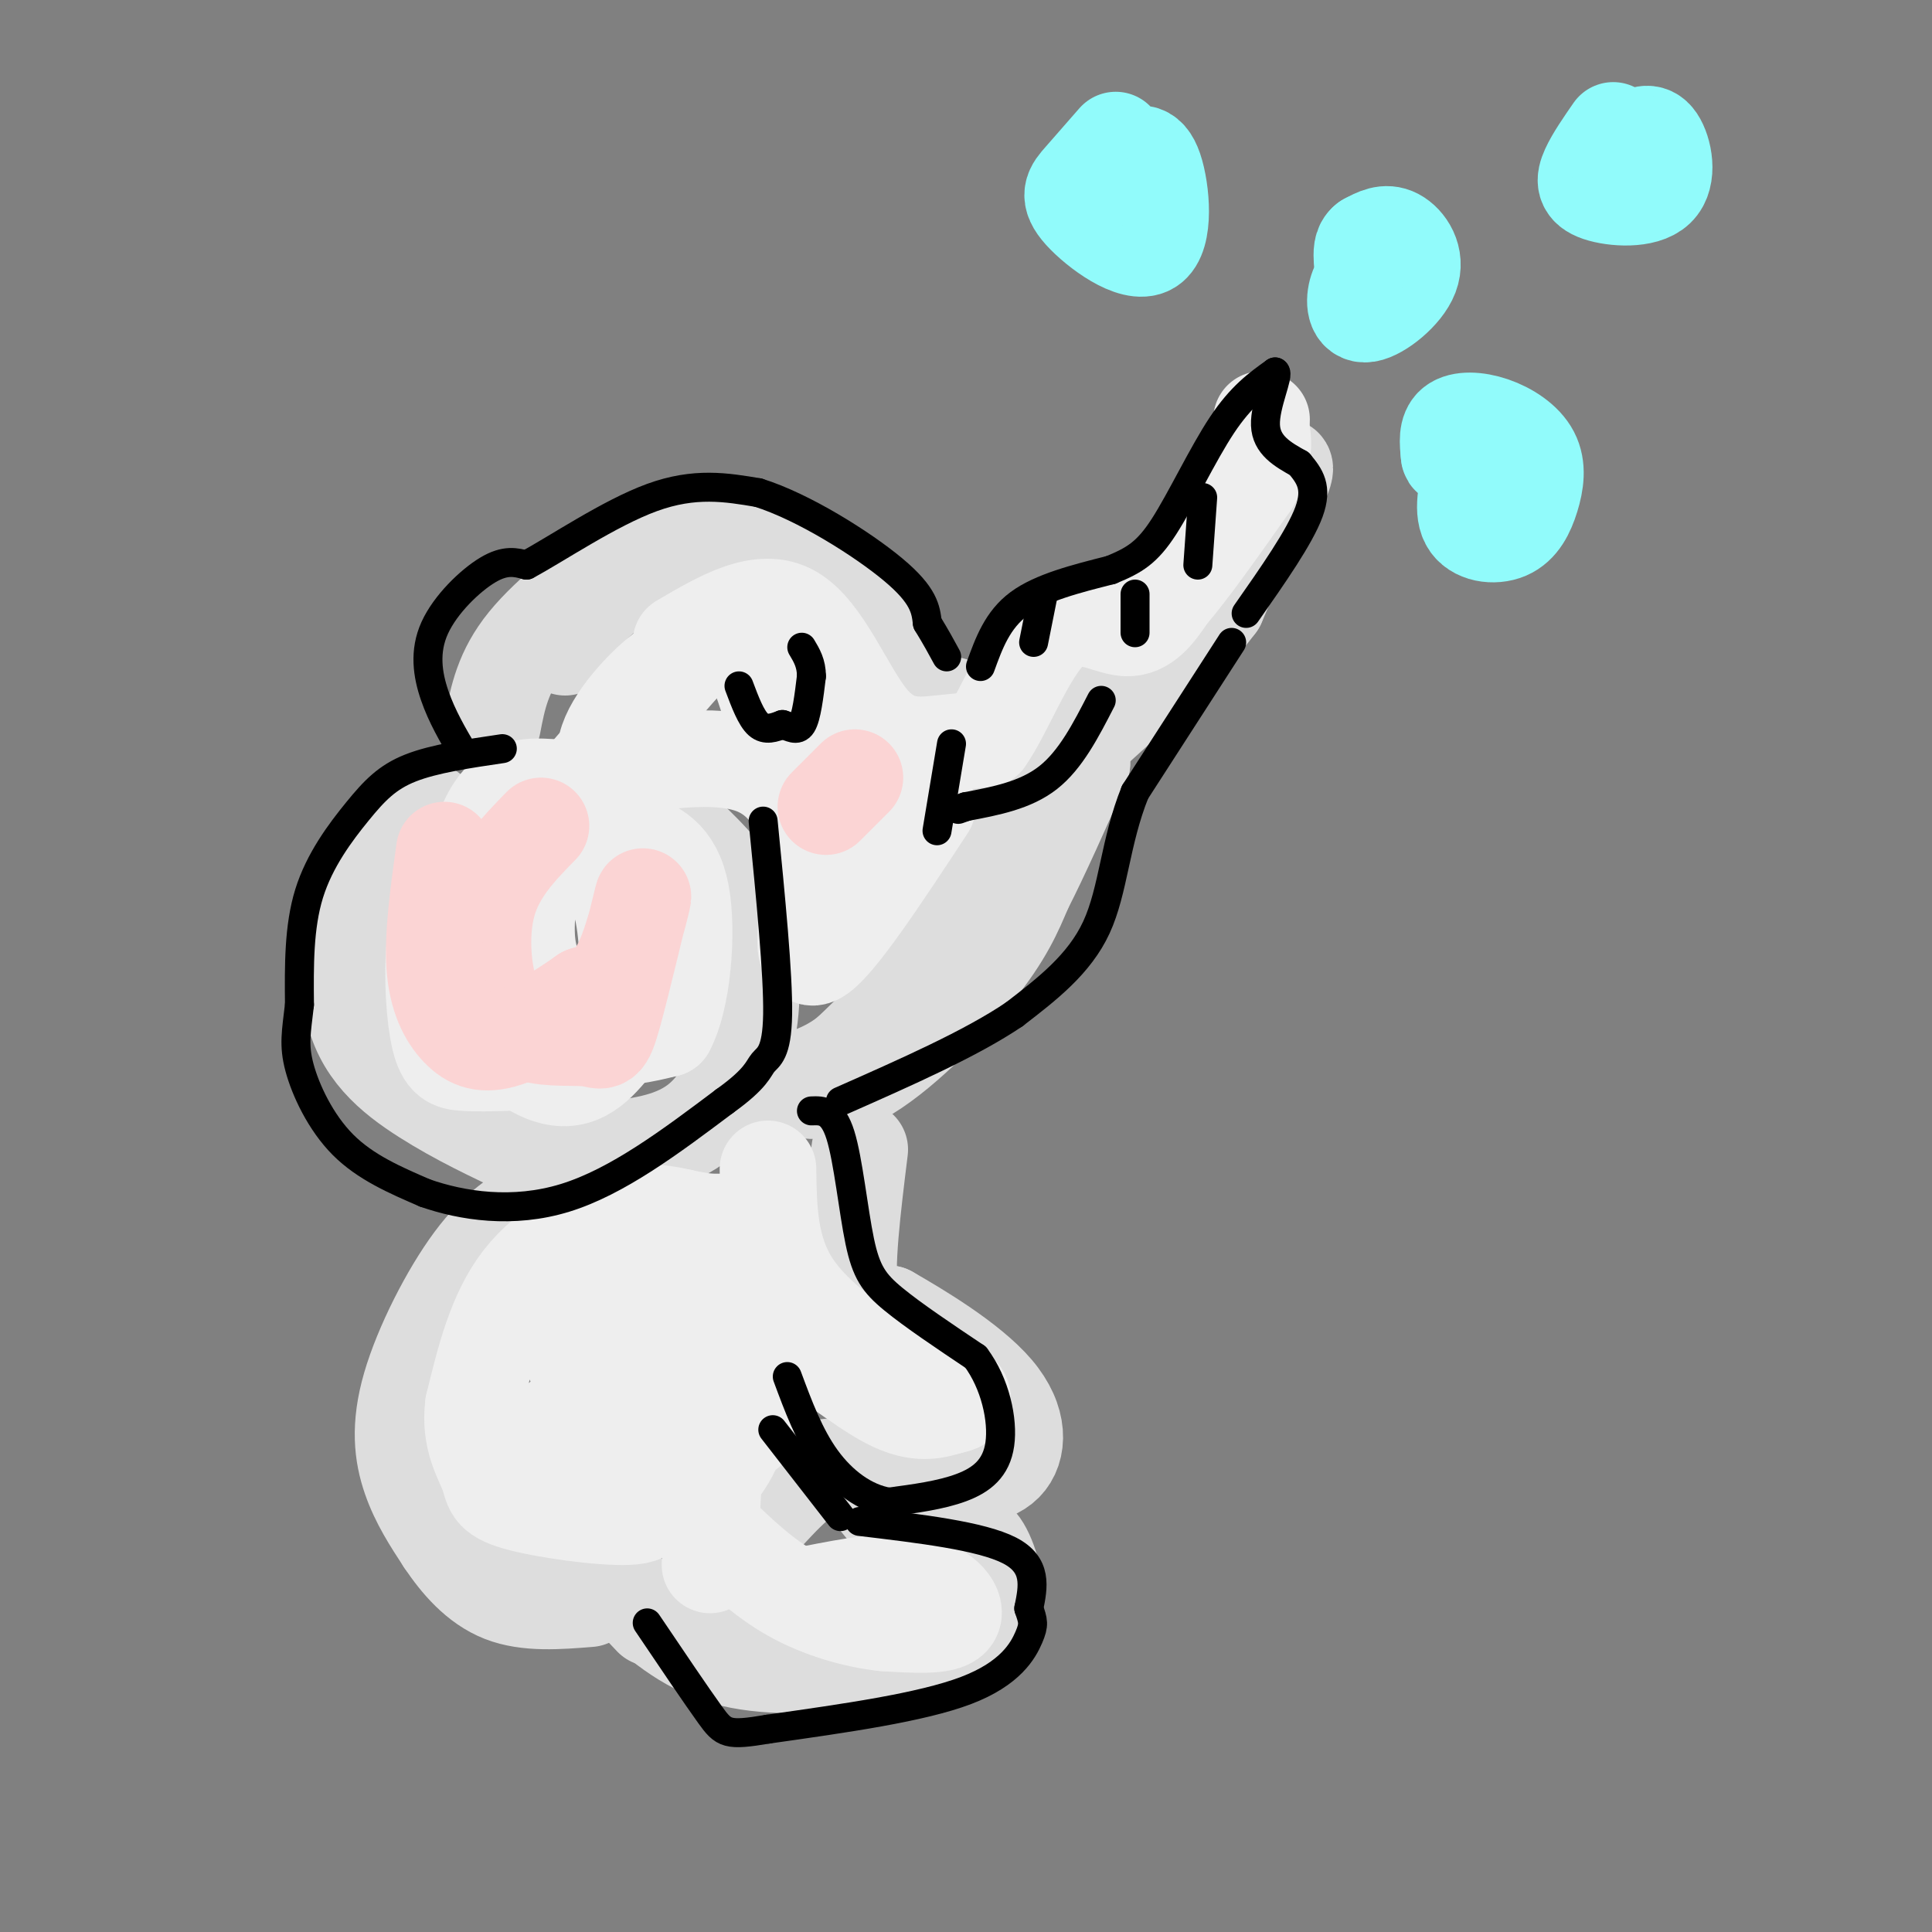 <svg viewBox='0 0 400 400' version='1.1' xmlns='http://www.w3.org/2000/svg' xmlns:xlink='http://www.w3.org/1999/xlink'><rect x="0" y="0" width="400" height="400" fill="#808080" stroke="none"/><g fill='none' stroke='rgb(221,221,221)' stroke-width='20' stroke-linecap='round' stroke-linejoin='round'><path d='M102,150c1.048,-5.482 2.095,-10.964 7,-17c4.905,-6.036 13.667,-12.625 18,-16c4.333,-3.375 4.238,-3.536 10,-3c5.762,0.536 17.381,1.768 29,3'/><path d='M166,117c8.833,4.667 16.417,14.833 24,25'/><path d='M190,142c0.766,-0.553 -9.321,-14.437 -19,-22c-9.679,-7.563 -18.952,-8.805 -23,-10c-4.048,-1.195 -2.871,-2.341 -6,0c-3.129,2.341 -10.565,8.171 -18,14'/><path d='M124,124c-4.167,4.000 -5.583,7.000 -7,10'/><path d='M89,168c-3.762,1.333 -7.524,2.667 -11,10c-3.476,7.333 -6.667,20.667 -5,30c1.667,9.333 8.190,14.667 15,19c6.810,4.333 13.905,7.667 21,11'/><path d='M109,238c6.397,1.820 11.890,0.869 18,0c6.110,-0.869 12.837,-1.657 18,-6c5.163,-4.343 8.761,-12.241 10,-20c1.239,-7.759 0.120,-15.380 -1,-23'/><path d='M154,189c-2.167,-6.500 -7.083,-11.250 -12,-16'/><path d='M197,146c6.167,2.500 12.333,5.000 17,3c4.667,-2.000 7.833,-8.500 11,-15'/><path d='M225,134c5.178,-3.533 12.622,-4.867 19,-10c6.378,-5.133 11.689,-14.067 17,-23'/><path d='M261,101c3.844,-4.689 4.956,-4.911 5,-4c0.044,0.911 -0.978,2.956 -2,5'/><path d='M264,102c-0.500,1.000 -0.750,1.000 -1,1'/><path d='M263,103c0.333,-1.622 1.667,-6.178 0,-3c-1.667,3.178 -6.333,14.089 -11,25'/><path d='M252,125c-6.833,9.167 -18.417,19.583 -30,30'/><path d='M222,155c-7.511,6.267 -11.289,6.933 -13,9c-1.711,2.067 -1.356,5.533 -1,9'/><path d='M208,173c-1.311,3.800 -4.089,8.800 -7,12c-2.911,3.200 -5.956,4.600 -9,6'/><path d='M192,191c-1.756,3.200 -1.644,8.200 -4,13c-2.356,4.800 -7.178,9.400 -12,14'/><path d='M176,218c-4.000,3.333 -8.000,4.667 -12,6'/><path d='M164,224c0.000,1.810 6.000,3.333 14,-1c8.000,-4.333 18.000,-14.524 24,-22c6.000,-7.476 8.000,-12.238 10,-17'/><path d='M212,184c3.667,-7.167 7.833,-16.583 12,-26'/><path d='M224,158c-0.167,-0.500 -6.583,11.250 -13,23'/><path d='M112,249c-4.488,2.619 -8.976,5.238 -14,12c-5.024,6.762 -10.583,17.667 -13,26c-2.417,8.333 -1.690,14.095 0,19c1.690,4.905 4.345,8.952 7,13'/><path d='M92,319c2.956,4.422 6.844,8.978 12,11c5.156,2.022 11.578,1.511 18,1'/><path d='M178,238c-1.500,12.167 -3.000,24.333 -2,30c1.000,5.667 4.500,4.833 8,4'/><path d='M184,272c5.929,3.381 16.750,9.833 22,16c5.250,6.167 4.929,12.048 2,15c-2.929,2.952 -8.464,2.976 -14,3'/><path d='M194,306c-4.500,-1.167 -8.750,-5.583 -13,-10'/><path d='M159,313c4.978,-5.333 9.956,-10.667 15,-9c5.044,1.667 10.156,10.333 14,14c3.844,3.667 6.422,2.333 9,1'/><path d='M197,319c2.490,-0.289 4.214,-1.510 6,1c1.786,2.510 3.635,8.753 3,13c-0.635,4.247 -3.753,6.499 -9,8c-5.247,1.501 -12.624,2.250 -20,3'/><path d='M177,344c-8.222,0.822 -18.778,1.378 -27,-1c-8.222,-2.378 -14.111,-7.689 -20,-13'/><path d='M130,330c-3.867,-2.778 -3.533,-3.222 -2,-2c1.533,1.222 4.267,4.111 7,7'/></g>
<g fill='none' stroke='rgb(238,238,238)' stroke-width='20' stroke-linecap='round' stroke-linejoin='round'><path d='M114,163c-4.726,-0.274 -9.452,-0.548 -13,7c-3.548,7.548 -5.917,22.917 -3,34c2.917,11.083 11.119,17.881 17,19c5.881,1.119 9.440,-3.440 13,-8'/><path d='M128,215c2.536,-6.626 2.375,-19.190 1,-26c-1.375,-6.810 -3.963,-7.865 -7,-10c-3.037,-2.135 -6.521,-5.351 -9,-3c-2.479,2.351 -3.953,10.269 -4,16c-0.047,5.731 1.334,9.274 4,13c2.666,3.726 6.619,7.636 11,9c4.381,1.364 9.191,0.182 14,-1'/><path d='M138,213c3.289,-5.889 4.511,-20.111 3,-28c-1.511,-7.889 -5.756,-9.444 -10,-11'/><path d='M141,133c8.268,-4.869 16.536,-9.738 23,-6c6.464,3.738 11.125,16.083 16,22c4.875,5.917 9.964,5.405 14,5c4.036,-0.405 7.018,-0.702 10,-1'/><path d='M204,153c3.929,-5.440 8.750,-18.542 14,-23c5.250,-4.458 10.929,-0.274 15,0c4.071,0.274 6.536,-3.363 9,-7'/><path d='M242,123c4.333,-5.000 10.667,-14.000 17,-23'/><path d='M259,100c3.167,-5.833 2.583,-8.917 2,-12'/><path d='M261,88c0.333,-2.000 0.167,-1.000 0,0'/><path d='M192,167c-9.583,14.583 -19.167,29.167 -23,31c-3.833,1.833 -1.917,-9.083 0,-20'/><path d='M169,178c-1.333,-7.333 -4.667,-15.667 -12,-19c-7.333,-3.333 -18.667,-1.667 -30,0'/><path d='M127,159c-4.163,-2.856 0.429,-9.997 5,-15c4.571,-5.003 9.120,-7.867 13,-10c3.880,-2.133 7.092,-3.536 10,1c2.908,4.536 5.511,15.010 7,20c1.489,4.990 1.862,4.497 3,0c1.138,-4.497 3.039,-12.999 3,-17c-0.039,-4.001 -2.020,-3.500 -4,-3'/><path d='M164,135c-3.669,-0.411 -10.841,0.062 -14,-1c-3.159,-1.062 -2.305,-3.660 -10,5c-7.695,8.660 -23.939,28.579 -32,36c-8.061,7.421 -7.940,2.344 -9,1c-1.060,-1.344 -3.303,1.045 -5,5c-1.697,3.955 -2.849,9.478 -4,15'/><path d='M90,196c-0.583,6.321 -0.042,14.625 1,19c1.042,4.375 2.583,4.821 5,5c2.417,0.179 5.708,0.089 9,0'/><path d='M155,279c1.867,-2.267 3.733,-4.533 9,-2c5.267,2.533 13.933,9.867 20,13c6.067,3.133 9.533,2.067 13,1'/><path d='M197,291c2.707,-0.416 2.973,-1.957 1,-3c-1.973,-1.043 -6.185,-1.589 -13,-5c-6.815,-3.411 -16.233,-9.689 -21,-17c-4.767,-7.311 -4.884,-15.656 -5,-24'/><path d='M155,296c-2.333,-1.833 -4.667,-3.667 -6,1c-1.333,4.667 -1.667,15.833 -2,27'/><path d='M168,330c8.200,-1.600 16.400,-3.200 22,-2c5.600,1.200 8.600,5.200 7,7c-1.600,1.800 -7.800,1.400 -14,1'/><path d='M183,336c-5.689,-0.600 -12.911,-2.600 -19,-6c-6.089,-3.400 -11.044,-8.200 -16,-13'/><path d='M148,317c-3.107,-3.856 -2.874,-6.997 -1,-10c1.874,-3.003 5.389,-5.867 7,-15c1.611,-9.133 1.318,-24.536 0,-32c-1.318,-7.464 -3.662,-6.990 -6,-7c-2.338,-0.010 -4.669,-0.505 -7,-1'/><path d='M141,252c-2.952,-0.619 -6.833,-1.667 -13,0c-6.167,1.667 -14.619,6.048 -20,13c-5.381,6.952 -7.690,16.476 -10,26'/><path d='M98,291c-0.879,6.891 1.925,11.120 3,14c1.075,2.880 0.422,4.411 6,6c5.578,1.589 17.386,3.235 23,3c5.614,-0.235 5.032,-2.353 2,-11c-3.032,-8.647 -8.516,-23.824 -14,-39'/><path d='M118,264c-2.331,-6.688 -1.158,-3.908 1,-3c2.158,0.908 5.301,-0.055 9,1c3.699,1.055 7.954,4.130 12,10c4.046,5.870 7.881,14.536 2,18c-5.881,3.464 -21.479,1.727 -26,4c-4.521,2.273 2.036,8.558 6,11c3.964,2.442 5.337,1.042 7,2c1.663,0.958 3.618,4.274 7,-2c3.382,-6.274 8.191,-22.137 13,-38'/><path d='M149,267c2.202,-6.368 1.206,-3.289 1,-3c-0.206,0.289 0.378,-2.214 -4,-1c-4.378,1.214 -13.719,6.144 -18,12c-4.281,5.856 -3.502,12.637 -2,16c1.502,3.363 3.729,3.307 6,3c2.271,-0.307 4.588,-0.866 7,-7c2.412,-6.134 4.919,-17.844 3,-23c-1.919,-5.156 -8.262,-3.759 -13,-2c-4.738,1.759 -7.869,3.879 -11,6'/><path d='M118,268c-2.002,3.509 -1.506,9.281 1,14c2.506,4.719 7.021,8.386 10,10c2.979,1.614 4.423,1.175 7,-3c2.577,-4.175 6.289,-12.088 10,-20'/><path d='M177,163c0.000,0.000 -1.000,8.000 -1,8'/></g>
<g fill='none' stroke='rgb(251,212,212)' stroke-width='20' stroke-linecap='round' stroke-linejoin='round'><path d='M112,171c-4.578,4.689 -9.156,9.378 -11,16c-1.844,6.622 -0.956,15.178 1,20c1.956,4.822 4.978,5.911 8,7'/><path d='M110,214c3.760,1.174 9.159,0.607 12,1c2.841,0.393 3.122,1.744 5,-5c1.878,-6.744 5.352,-21.585 6,-24c0.648,-2.415 -1.529,7.596 -4,13c-2.471,5.404 -5.235,6.202 -8,7'/><path d='M121,206c-4.341,3.112 -11.195,7.391 -16,9c-4.805,1.609 -7.563,0.549 -10,-2c-2.437,-2.549 -4.553,-6.585 -5,-13c-0.447,-6.415 0.777,-15.207 2,-24'/><path d='M171,167c2.750,-2.750 5.500,-5.500 6,-6c0.500,-0.500 -1.250,1.250 -3,3'/></g>
<g fill='none' stroke='rgb(145,251,251)' stroke-width='20' stroke-linecap='round' stroke-linejoin='round'><path d='M285,55c-1.630,1.370 -3.260,2.740 -4,5c-0.740,2.260 -0.590,5.410 2,5c2.590,-0.410 7.620,-4.380 9,-8c1.380,-3.620 -0.892,-6.892 -3,-8c-2.108,-1.108 -4.054,-0.054 -6,1'/><path d='M283,50c-1.167,0.833 -1.083,2.417 -1,4'/><path d='M231,29c-2.551,2.924 -5.103,5.849 -7,8c-1.897,2.151 -3.141,3.529 0,7c3.141,3.471 10.667,9.033 14,7c3.333,-2.033 2.474,-11.663 1,-16c-1.474,-4.337 -3.564,-3.382 -6,-2c-2.436,1.382 -5.218,3.191 -8,5'/><path d='M225,38c-1.333,1.167 -0.667,1.583 0,2'/><path d='M305,96c-1.190,4.694 -2.380,9.387 -1,12c1.380,2.613 5.329,3.144 8,2c2.671,-1.144 4.064,-3.964 5,-7c0.936,-3.036 1.416,-6.288 0,-9c-1.416,-2.712 -4.727,-4.884 -8,-6c-3.273,-1.116 -6.506,-1.176 -8,0c-1.494,1.176 -1.247,3.588 -1,6'/><path d='M300,94c0.000,1.000 0.500,0.500 1,0'/><path d='M334,27c-1.984,2.864 -3.968,5.729 -5,8c-1.032,2.271 -1.112,3.949 2,5c3.112,1.051 9.415,1.475 12,-1c2.585,-2.475 1.453,-7.850 0,-10c-1.453,-2.150 -3.226,-1.075 -5,0'/><path d='M338,29c-1.667,0.167 -3.333,0.583 -5,1'/></g>
<g fill='none' stroke='rgb(0,0,0)' stroke-width='6' stroke-linecap='round' stroke-linejoin='round'><path d='M153,142c1.250,3.333 2.500,6.667 4,8c1.500,1.333 3.250,0.667 5,0'/><path d='M162,150c1.578,0.444 3.022,1.556 4,0c0.978,-1.556 1.489,-5.778 2,-10'/><path d='M168,140c0.000,-2.667 -1.000,-4.333 -2,-6'/><path d='M228,145c-3.167,6.167 -6.333,12.333 -11,16c-4.667,3.667 -10.833,4.833 -17,6'/><path d='M200,167c-2.833,1.000 -1.417,0.500 0,0'/><path d='M197,154c0.000,0.000 -3.000,18.000 -3,18'/><path d='M203,138c1.750,-4.833 3.500,-9.667 8,-13c4.500,-3.333 11.750,-5.167 19,-7'/><path d='M230,118c4.845,-2.000 7.458,-3.500 11,-9c3.542,-5.500 8.012,-15.000 12,-21c3.988,-6.000 7.494,-8.500 11,-11'/><path d='M264,77c0.956,0.378 -2.156,6.822 -2,11c0.156,4.178 3.578,6.089 7,8'/><path d='M269,96c2.111,2.533 3.889,4.867 2,10c-1.889,5.133 -7.444,13.067 -13,21'/><path d='M249,103c0.000,0.000 -1.000,14.000 -1,14'/><path d='M235,123c0.000,0.000 0.000,8.000 0,8'/><path d='M216,123c0.000,0.000 -2.000,10.000 -2,10'/><path d='M104,155c-7.071,1.042 -14.143,2.083 -19,4c-4.857,1.917 -7.500,4.708 -11,9c-3.500,4.292 -7.857,10.083 -10,17c-2.143,6.917 -2.071,14.958 -2,23'/><path d='M62,208c-0.643,5.667 -1.250,8.333 0,13c1.250,4.667 4.357,11.333 9,16c4.643,4.667 10.821,7.333 17,10'/><path d='M88,247c7.622,2.667 18.178,4.333 29,1c10.822,-3.333 21.911,-11.667 33,-20'/><path d='M150,228c6.702,-4.786 6.958,-6.750 8,-8c1.042,-1.250 2.869,-1.786 3,-10c0.131,-8.214 -1.435,-24.107 -3,-40'/><path d='M96,156c-2.256,-3.839 -4.512,-7.679 -6,-12c-1.488,-4.321 -2.208,-9.125 0,-14c2.208,-4.875 7.345,-9.821 11,-12c3.655,-2.179 5.827,-1.589 8,-1'/><path d='M109,117c6.044,-3.222 17.156,-10.778 26,-14c8.844,-3.222 15.422,-2.111 22,-1'/><path d='M157,102c9.333,2.911 21.667,10.689 28,16c6.333,5.311 6.667,8.156 7,11'/><path d='M192,129c1.833,3.000 2.917,5.000 4,7'/><path d='M255,133c0.000,0.000 -20.000,31.000 -20,31'/><path d='M235,164c-4.133,10.244 -4.467,20.356 -8,28c-3.533,7.644 -10.267,12.822 -17,18'/><path d='M210,210c-8.833,6.000 -22.417,12.000 -36,18'/><path d='M168,230c2.190,-0.089 4.381,-0.179 6,5c1.619,5.179 2.667,15.625 4,22c1.333,6.375 2.952,8.679 7,12c4.048,3.321 10.524,7.661 17,12'/><path d='M202,281c4.060,5.429 5.708,13.000 5,18c-0.708,5.000 -3.774,7.429 -8,9c-4.226,1.571 -9.613,2.286 -15,3'/><path d='M184,311c-4.867,-0.778 -9.533,-4.222 -13,-9c-3.467,-4.778 -5.733,-10.889 -8,-17'/><path d='M160,296c0.000,0.000 14.000,18.000 14,18'/><path d='M178,315c12.583,1.500 25.167,3.000 31,6c5.833,3.000 4.917,7.500 4,12'/><path d='M213,333c0.905,2.655 1.167,3.292 0,6c-1.167,2.708 -3.762,7.488 -13,11c-9.238,3.512 -25.119,5.756 -41,8'/><path d='M159,358c-8.467,1.422 -9.133,0.978 -12,-3c-2.867,-3.978 -7.933,-11.489 -13,-19'/></g>
</svg>